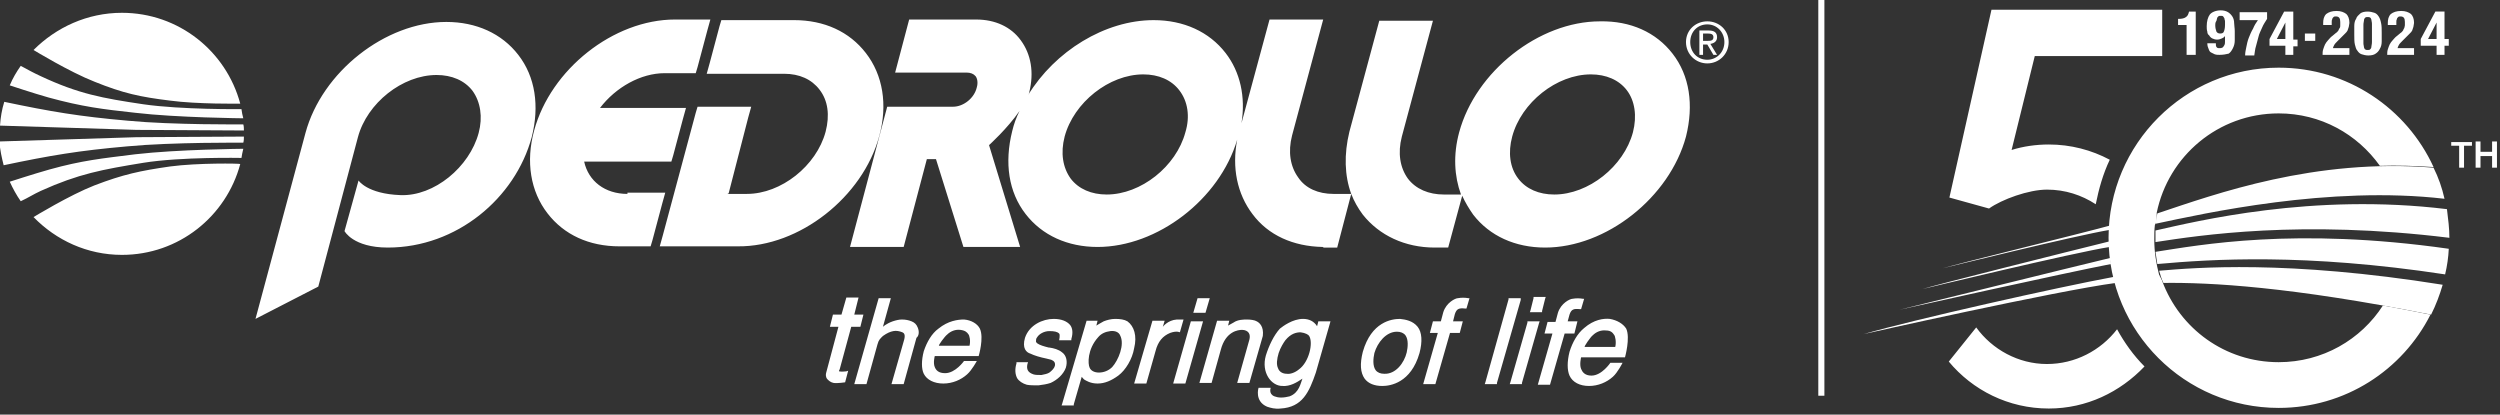 <svg xmlns="http://www.w3.org/2000/svg" viewBox="0 0 410 68" width="410" height="68"><rect x="0" y="0" width="410" height="68" fill="#333333" stroke="none"/><title>ll-svg</title><style>		.s0 { fill: #ffffff } 	</style><path fill-rule="evenodd" class="s0" d="m22.4 22.5l17.6-0.1c0 0.3 0 0.7-0.1 1 0 0-11.6-0.1-19 0.6-8 0.7-12.7 1.5-20.3 3.1-0.3-1.2-0.6-2.5-0.7-3.9zm17 4.4c-2.3 8.6-10.1 14.9-19.4 14.9-5.7 0-10.8-2.4-14.5-6.2 0 0 5.9-3.6 10-5.2 4.7-1.8 7.5-2.4 12.4-3.1 4.5-0.6 11.5-0.5 11.5-0.4zm0.5-6.5c0.1 0.3 0.1 0.7 0.1 1l-17.6-0.1-22.4-0.7c0.1-1.4 0.3-2.6 0.7-3.9 7.6 1.6 12.3 2.4 20.3 3.1 7.3 0.7 18.8 0.6 18.9 0.6zm0 0q0 0 0 0 0 0 0 0zm0 4q-0.2 0.8-0.3 1.5c0 0-9.9-0.2-16.1 0.8-6.7 1.1-10.6 1.8-16.8 4.6-1.3 0.6-2 1.1-3.3 1.7-0.7-1-1.3-2.1-1.8-3.2 0 0 4-1.3 6.5-2 5.4-1.5 8.5-1.8 14.1-2.5 6.9-0.8 17.7-0.9 17.7-0.9zm-31.9-8.4c-2.5-0.7-6.4-2-6.4-2 0.5-1.2 1.1-2.2 1.8-3.2 1.3 0.7 2 1.1 3.3 1.7 6.2 2.9 10.1 3.6 16.8 4.6 6.2 0.9 16.1 0.8 16.1 0.8q0.1 0.8 0.3 1.5c0 0-10.9-0.1-17.7-0.9-5.5-0.6-8.7-1-14.2-2.5zm7.5-2.6c-4.1-1.6-10-5.2-10-5.2 3.7-3.7 8.8-6.1 14.5-6.1 9.3 0 17.1 6.3 19.4 14.9 0 0-7.1 0.1-11.5-0.5-4.9-0.6-7.7-1.2-12.4-3.1zm338 23.3c0.1-0.6 0.2-1.2 0.3-1.7 9.6-3.2 25.8-9.1 45.3-7.5q1.2 2.4 1.8 5.1c-18.9-2.2-39.4 2.4-47.4 4.1zm48.2 2.3c-24.4-3-41-0.4-48.2 0.7 0-0.2 0-0.5 0-0.7q0-0.6 0-1.2c6.7-1.5 25.7-6.2 47.8-3.5 0.2 1.6 0.4 3.2 0.4 4.7zm-0.1 1.8q-0.1 2.1-0.6 4.2c-23-3.5-38.3-2.5-47.2-1.7-0.1-0.7-0.2-1.3-0.3-2 7.2-1.1 22.8-4.1 48.1-0.5zm-1 5.9c-0.5 1.7-1.1 3.3-1.9 4.9-23.1-4.6-36.3-5.3-43.9-5.2-0.3-0.6-0.5-1.3-0.7-2 5.9-0.5 20.9-1.8 46.5 2.3zm-54.6-9c-5.5 0.9-27.4 6.3-27.4 6.3 3-0.9 22.3-5.6 27.4-7 0 0.2 0 0.5 0 0.7zm0 2.8c-5.8 0.9-30.7 6.9-30.7 6.9 1.8-0.6 23.7-6.1 30.6-7.8 0 0.3 0 0.6 0.1 0.9zm0.2 2.8c-7.3 1.4-34.7 7.5-34.7 7.5 3.3-0.8 27.9-6.9 34.6-8.5 0 0.4 0.1 0.7 0.1 1zm0.8 3.1c-9.8 1.3-41.4 8.4-41.4 8.4 8.3-2.4 31.9-7.7 41.1-9.4 0 0.4 0.1 0.7 0.3 1zm-1.1-6.8zm0.2 2.7z"></path><path fill-rule="evenodd" class="s0" d="m87.2 22.5c-2.7 10-12.3 18.1-23.6 18.1-5.7 0-7.1-2.7-7.1-2.7l2.3-8.3c0 0 1.4 2.2 6.9 2.4 5.5 0.2 11.3-4.6 12.8-10.2 0.7-2.6 0.3-5.1-1-6.9-1.3-1.7-3.4-2.6-5.9-2.6-5.6 0-11.4 4.6-12.9 10.2l-6.5 24.5-10.3 5.3 8.2-30.5c2.7-10 13.1-18.2 23.1-18.2 4.9 0 9.1 1.9 11.8 5.4 2.8 3.6 3.5 8.4 2.2 13.5zm196.3-15.6c0 2-1.6 3.5-3.5 3.5-1.9 0-3.5-1.5-3.5-3.5 0-2 1.6-3.4 3.5-3.4 1.9 0 3.5 1.4 3.5 3.4zm-0.7 0c0-1.6-1.2-2.9-2.8-2.9-1.6 0-2.8 1.2-2.8 2.9 0 1.7 1.2 2.9 2.8 2.9 1.5 0 2.8-1.2 2.8-2.9zm-2.3 0.3l1.1 1.8h-0.6l-1-1.7h-0.7v1.7h-0.6v-4h1.5c0.9 0 1.4 0.3 1.4 1.1 0 0.7-0.5 1-1.1 1.1zm-0.5-0.5c0.5 0 1 0 1-0.6 0-0.5-0.4-0.6-0.9-0.6h-0.8v1.2zm-177.1 24.9h6.2l-0.5 1.8-1.6 6-0.3 1h-5.1c-5 0-9.1-1.9-11.8-5.4-2.8-3.6-3.6-8.5-2.2-13.6 2.7-10 13-18.2 23.1-18.2h5.8l-0.5 1.8-1.6 6-0.3 1h-5.1c-3.9 0-8 2.3-10.6 5.7h14.1l-0.5 1.8-1.6 6-0.3 1h-14.3c0.7 3.2 3.4 5.3 7.1 5.3zm18.1 8.8h-12.8l0.5-1.8 5.4-20.1 0.3-1h8.8l-0.5 1.8-3.2 12.4-0.2 0.1h3.2c5.6 0 11.4-4.6 12.9-10.2 0.7-2.7 0.4-5.1-1-6.9-1.3-1.7-3.3-2.6-5.8-2.6h-12.7l0.5-1.8 1.6-6 0.3-1h11.9c5 0 9.1 1.9 11.8 5.4 2.8 3.6 3.6 8.5 2.2 13.6-2.7 10-13.1 18.2-23.2 18.1zm97.7-8.6h2.9c-1.1-3-1.2-6.5-0.3-10.2l4.9-18.2h8.8l-5.1 19c-0.7 2.7-0.3 5.1 1 6.9 1.3 1.7 3.4 2.6 5.9 2.6h2.8c-1.1-3-1.3-6.5-0.3-10.2 2.7-10 13.1-18.2 23.1-18.2 5-0.1 9.2 1.8 11.9 5.3 2.8 3.6 3.5 8.4 2.2 13.6-2.7 10-13.1 18.2-23.1 18.2-4.9 0-9.1-1.9-11.8-5.4-0.7-1-1.3-2-1.8-3.1l-2.3 8.5h-2.2c-4.9 0-9.1-2-11.8-5.4q-1.2-1.6-1.9-3.4l-2.3 8.8h-2.2l-0.2-0.1c-4.8-0.1-8.9-1.9-11.5-5.4-2.5-3.3-3.4-7.6-2.5-12.2-2.9 9.8-13.1 17.6-22.9 17.6-4.9 0-9.1-1.9-11.8-5.4-2.8-3.6-3.5-8.4-2.2-13.6q0.4-1.7 1.2-3.3c-2 2.9-5 5.6-5 5.6l5.1 16.7h-9.3l-4.5-14.4h-1.5l-3.8 14.4h-8.8l6.1-23h10.8c1.7 0 3.5-1.4 3.9-3.2 0.2-0.7 0.1-1.4-0.2-1.8q-0.5-0.6-1.5-0.6h-11.7l2.3-8.7h11c3.1 0 5.7 1.2 7.3 3.4 1.7 2.3 2.2 5.3 1.4 8.5 0 0.2-0.1 0.3-0.2 0.5 4.4-7.2 12.6-12.3 20.6-12.3 4.9 0 9.1 1.9 11.8 5.4 2.4 3.1 3.3 7.2 2.6 11.5l4.6-17h8.8l-5.1 19c-0.7 2.7-0.3 5.1 1 6.9 1.2 1.8 3.3 2.7 5.8 2.7zm-25.3-17c-1.3-1.7-3.4-2.6-5.9-2.6-5.6 0-11.4 4.6-12.9 10.2-0.7 2.7-0.3 5.1 1 6.9 1.3 1.7 3.4 2.6 5.9 2.6 5.6 0 11.4-4.6 12.9-10.2 0.8-2.6 0.4-5.1-1-6.9zm73.4 0c-1.3-1.7-3.4-2.6-5.9-2.6-5.6 0-11.4 4.6-12.9 10.2-0.7 2.6-0.4 5.1 1 6.9 1.3 1.7 3.4 2.6 5.9 2.6 5.6 0 11.4-4.6 12.9-10.2 0.7-2.7 0.3-5.2-1-6.9zm-92 45.5c-0.4 1.1-1.4 2-2.5 2.5-0.6 0.2-1.2 0.3-2 0.4-0.7 0-1.4 0-1.9-0.1-0.7-0.2-1.3-0.6-1.6-1.1-0.3-0.6-0.4-1.4-0.1-2.4v-0.2h1.9l-0.1 0.3c-0.2 0.9 0.1 1.4 1 1.7 0.3 0.1 0.8 0.1 1.3 0.1 0.5-0.1 1-0.2 1.3-0.4 0.4-0.3 0.8-0.7 0.9-1.1 0.1-0.5-0.1-0.8-0.6-1l-0.8-0.2c-1-0.2-2-0.5-2.6-0.8-0.7-0.2-1.4-0.9-0.9-2.6 0.7-2.1 2.9-3.1 4.7-3.1 1.3 0 2.2 0.4 2.7 1 0.4 0.5 0.5 1.3 0.2 2.3v0.2h-2c0 0 0.2-0.9 0-1.1-0.3-0.3-0.8-0.4-1.6-0.4-0.9 0-1.7 0.5-2 1-0.2 0.2-0.2 0.5-0.2 0.7 0 0.1 0.1 0.2 0.2 0.3 0.4 0.3 1.1 0.5 1.9 0.7h0.1c0.7 0.1 1.5 0.3 2.1 0.8 0.7 0.5 0.9 1.5 0.6 2.5zm17.1-5.7c-1.2 0.5-2 1.4-2.4 3l-1.5 5.3h-2l3-10.3h2l-0.3 1c0 0 0.8-1.1 2.3-1.2h1.1l-0.6 2.1c0 0-0.5-0.3-1.6 0.1zm5.4-1.9l-2.9 10.2h-2l2.9-10.2zm-11.3 4.4c-0.3 1.8-1.4 3.6-2.6 4.5-1.1 0.8-2.2 1.3-3.4 1.3-1.2 0-1.9-0.5-2.1-0.6-0.2-0.1-0.3-0.3-0.5-0.5l-1.3 4.5v0.2h-2l0.1-0.3 4-13.6h1.8l-0.2 0.8c0 0 0.8-0.5 1.2-0.7 0.5-0.2 1.2-0.4 1.9-0.4 0.8 0 1.5 0.1 2 0.4 1.1 0.8 1.6 2.4 1.1 4.4zm-2.3-2.1c-0.2-0.5-0.8-0.8-1.6-0.7-0.8 0.1-1.5 0.4-2 1-1.8 2-1.7 4.4-1.4 5 0.2 0.5 0.8 0.8 1.5 0.8 0.8 0 1.6-0.3 2.2-0.9 1-1.1 2.1-3.7 1.3-5.2zm-23-1.1c0.7 1.5-0.2 4.5-0.2 4.5h-7.2c0 0-0.3 1.1 0 1.8 0.2 0.5 0.6 1 1.7 1 1.7 0 3.1-2 3.1-2h2.1c0 0-0.8 1.5-1.6 2.2-1 0.9-2.4 1.5-3.9 1.5-1.5 0-2.7-0.6-3.2-1.6-0.4-0.8-0.4-2.2 0-3.7 0.5-1.5 1.3-2.9 2.4-3.7 1.6-1.3 3.2-1.5 4.2-1.5 1.2 0.1 2.2 0.7 2.6 1.5zm-1.9 0.9c-0.2-0.3-0.5-0.6-1.3-0.7-0.8-0.1-1.6 0.2-2.2 0.8-0.3 0.2-1.5 1.8-1.3 1.8 1.9 0 4.4 0 5 0 0.2-0.8 0-1.7-0.2-1.9zm-21.2 6.1c0.1 0 0.3 0.1 1.2 0l0.3-0.1-0.5 1.9c0 0-1.3 0.2-1.9 0.1-0.5-0.1-0.8-0.4-1-0.6-0.3-0.3-0.3-0.8-0.2-1.1l2-7.5h-1.4l0.5-2h1.4l0.8-2.8h2l-0.7 2.8h1.5l-0.5 2h-1.5l-1.9 7c-0.1 0.1-0.1 0.2-0.1 0.3zm12.7-5.5l-2.1 7.6h-2l2-7c0.4-1.2 0-1.4-0.2-1.5-0.5-0.2-1-0.3-1.5-0.2-0.5 0.1-1 0.3-1.7 0.8-0.4 0.4-0.7 0.6-0.9 1.4l-1.8 6.5h-2l4-14.1h2l-1.3 4.7c0 0 0.5-0.5 1.6-0.9q0.9-0.3 1.5-0.3c0.6 0 1.1 0.1 1.6 0.3 0.5 0.2 0.8 0.5 1 1 0.3 0.7 0.2 1.4-0.2 1.7zm82.2-1.8c0.7 0.9 0.8 2.4 0.3 4.3-1.4 4.9-4.8 5.4-6.1 5.4-1.3 0-2.3-0.4-2.9-1.2-0.7-1-0.8-2.4-0.3-4.4 1.4-4.9 4.7-5.4 6.1-5.4 0.9 0.1 2.1 0.3 2.9 1.3zm-1.8 4.2c0.2-0.9 0.3-2.1-0.2-2.8-0.3-0.4-0.8-0.6-1.4-0.6-1.8 0-3.2 1.8-3.7 3.5-0.2 0.9-0.3 2.1 0.2 2.8 0.3 0.4 0.8 0.6 1.4 0.6 1.9 0.1 3.3-1.8 3.7-3.5zm21.7-4.8l-2.8 9.8v0.2h-2l0.1-0.3 2.8-9.8v-0.2h2zm-3-3.8l-3.9 13.6v0.2h-2l0.1-0.3 3.8-13.6v-0.2h2zm-8.4-0.3l-0.5 1.7h-0.2c-1-0.1-1.4 0-1.7 0.9l-0.3 1.2h1.6l-0.5 1.9h-1.6l-2.4 8.4h-2l2.4-8.4h-1.3l0.5-1.9h1.3l0.4-1.5c0.5-1.6 2-2.3 2.4-2.3 0.6-0.1 1.1-0.1 1.7 0zm-43.3 2.4h-2l0.7-2.4h2zm60.5 3.4h-1.6l-2.4 8.4h-2l2.4-8.4h-1.3l0.5-1.9h1.3l0.4-1.5c0.5-1.6 2-2.3 2.4-2.3 0.6-0.1 1.1-0.1 1.7 0h0.2l-0.5 1.7h-0.2c-1-0.1-1.4 0-1.7 0.9l-0.3 1.1h1.6zm8.5-0.8c0.7 1.5-0.2 4.7-0.2 4.7h-7.2c0 0-0.3 1.2 0 1.9 0.2 0.5 0.6 1.1 1.7 1.1 1.7 0 3.1-2.1 3.1-2.1h2c0 0-0.8 1.6-1.6 2.3-1 0.9-2.4 1.5-3.9 1.5-1.5 0-2.7-0.6-3.2-1.7-0.4-0.9-0.4-2.3 0-3.9 0.5-1.6 1.3-3 2.4-3.9 1.6-1.4 3.2-1.6 4.2-1.5 1.2 0.2 2.2 0.8 2.7 1.6zm-2 1c-0.2-0.3-0.5-0.7-1.3-0.7-0.8-0.1-1.6 0.2-2.2 0.8-0.3 0.2-1.5 1.9-1.3 1.9 1.9 0 4.4 0 5 0 0.2-0.8 0-1.8-0.2-2zm-13.8-3.7l0.1-0.3 0.5-2v-0.2h2l-0.1 0.3-0.5 2v0.2zm-46 11.6h-2l2-7.1c0.1-0.4 0.1-0.8-0.1-1.1-0.2-0.3-0.6-0.5-1.1-0.5-0.6 0-2.7 0.2-3.5 3.3l-1.5 5.4h-2l2.9-10.2h2l-0.2 0.8 0.9-0.5c0.7-0.5 1.7-0.5 2.2-0.5 0.6 0 1.3 0.1 1.6 0.3 0.4 0.2 1.2 0.8 1 2.4zm11.3-10.1h2l-2.4 8.4c-1.1 3.2-2.2 5.7-5.8 5.9-0.9 0.1-1.6-0.1-2.2-0.3-2.1-0.9-1.4-3.1-1.4-3.1h2c0 0-0.4 1 0.6 1.4 0.3 0.1 0.6 0.2 1.1 0.2 0.5 0 1-0.1 1.4-0.2 1.6-0.6 1.8-2.2 2.1-2.9-0.9 0.6-2 1.3-3.3 1.2-1.8 0-3.5-2.2-2.7-5 0.5-1.6 1.3-3.3 2.3-4.4 0.5-0.4 2.1-1.6 3.8-1.6 1 0 1.8 0.4 2.3 1.2 0.1-0.3 0.2-0.8 0.2-0.8zm-1.5 2.4c-0.1-0.2-0.6-0.5-1.4-0.6-0.7 0-1.6 0.2-2.5 1.3-0.3 0.4-0.8 1.2-1.1 2.1-0.3 1-0.4 1.9-0.1 2.5 0.2 0.6 0.8 0.9 1.4 0.9 0.6 0.1 1.4-0.2 2-0.7 1.7-1.2 2.4-4.4 1.7-5.5zm139-19c0 0.2-0.1 0.4-0.3 0.8-0.1 0.8-0.1 1.6-0.1 2.4 0 2 0.3 3.9 0.8 5.8 0.1 0.1 0.1 0.1 0.1 0.2 0.1 0.1 0.1 0.1 0.1 0.2 0.1 0.1 0.1 0.1 0.1 0.2 0 0 0.1 0.1 0.1 0.2 0 0 0.1 0.1 0.1 0.2 2.9 7.8 10.3 13.3 19.1 13.3 7.2 0 13.5-3.7 17.1-9.3q3.8 0.7 7.8 1.5c-4.6 9.1-14 15.3-24.9 15.3-15.4 0-27.9-12.5-27.9-27.9 0-15.4 12.5-27.9 27.9-27.9 11.3 0 21 6.7 25.4 16.3-3-0.2-6-0.3-8.8-0.2-3.7-5.2-9.7-8.6-16.6-8.6-9.9 0-18.1 7-20 16.3 0 0.1 0 0.1 0 0.1 0 0.1 0 0.4 0 0.5 0 0.1 0 0.1 0 0.1 0 0.1 0 0.1 0 0.2 0 0.1 0 0.1 0 0.1 0 0.1 0 0.1 0 0.2zm-6.5 17.9c1.2 2.2 2.7 4.3 4.5 6.1-4 4.2-9.5 6.9-15.7 6.9-6.6 0-12.5-3-16.4-7.7l4.5-5.6c2.6 3.6 6.9 6 11.6 6 4.6 0 8.8-2.2 11.5-5.7zm-21-19.8l-6.5-1.8 6.9-30.8h28v7.6h-20.9l-3.8 15.4c1.9-0.6 4-0.9 6.1-0.9 3.6 0 7 0.9 10 2.5-1.1 2.3-1.8 4.8-2.3 7.3-2.3-1.5-5-2.4-8-2.4-3 0-7.4 1.6-9.5 3.1zm75.8-10.9h3.4v0.6h-1.3v3.6h-0.8v-3.6h-1.3zm6.7 4.2v-1.9h-1.9v1.9h-0.8v-4.3h0.8v1.7h1.9v-1.7h0.8v4.3zm-50.1-23.4h-1.4v-1h0.1q0.8 0 1.2-0.3c0.3-0.2 0.4-0.5 0.5-0.9h1.1v7.1h-1.5zm3.4 1.1c-0.1-0.3-0.1-0.6-0.1-0.9 0-0.8 0.2-1.5 0.5-1.9 0.3-0.4 1-0.7 1.8-0.7q0.7 0 1.2 0.3c0.3 0.2 0.5 0.4 0.7 0.7 0.2 0.3 0.3 0.7 0.3 1.1 0 0.4 0.1 0.8 0.1 1.3q0 0.7 0 1.5c0 0.5-0.1 0.9-0.3 1.3-0.2 0.4-0.4 0.7-0.7 0.9-0.4 0.1-0.9 0.2-1.5 0.2-0.3 0-0.5 0-0.8-0.1q-0.4-0.2-0.6-0.3c-0.2-0.1-0.3-0.3-0.4-0.6-0.1-0.2-0.2-0.5-0.2-0.9h1.4c0 0.3 0 0.5 0.1 0.6 0.1 0.2 0.3 0.2 0.5 0.2 0.2 0 0.3 0 0.5-0.1 0.1-0.1 0.2-0.2 0.3-0.4 0.1-0.2 0.1-0.4 0.1-0.6 0-0.2 0-0.5 0-0.7v-0.2c-0.1 0.2-0.3 0.3-0.5 0.4-0.2 0.1-0.5 0.2-0.8 0.2-0.3 0-0.6-0.1-0.8-0.2-0.2-0.1-0.4-0.3-0.5-0.5q-0.3-0.2-0.3-0.6zm1.3-1.1c0 0.5 0.1 0.8 0.2 1.1q0.2 0.3 0.6 0.3 0.5 0 0.6-0.3c0.1-0.2 0.2-0.6 0.2-1.1q0-0.3 0-0.6c0-0.2-0.1-0.3-0.1-0.5-0.1-0.1-0.1-0.2-0.2-0.3-0.1-0.1-0.2-0.1-0.4-0.1-0.2 0-0.3 0-0.4 0.1-0.1 0.1-0.2 0.2-0.2 0.3 0 0.1-0.1 0.3-0.1 0.4-0.2 0.3-0.2 0.5-0.2 0.7zm7-0.8h-3v-1.3h4.5v1.1c-0.3 0.5-0.6 0.9-0.8 1.4-0.2 0.5-0.5 1-0.6 1.5-0.1 0.5-0.3 1-0.4 1.5-0.2 0.6-0.2 1.1-0.3 1.6h-1.5c0-0.5 0.1-0.9 0.2-1.4 0.1-0.5 0.2-1 0.4-1.5 0.2-0.5 0.4-1 0.7-1.5 0.2-0.5 0.5-1 0.8-1.4zm4.5 4.2h-2.6v-1.1l2.4-4.5h1.5v4.6h0.7v1.1h-0.7v1.4h-1.3zm0-1.1v-2.7l-1.4 2.7zm4.9 0.3h-1.7v-1.2h1.7zm4.1-2.6c0-0.1 0-0.3 0-0.5 0-0.6-0.2-0.9-0.7-0.9-0.2 0-0.3 0-0.4 0.1-0.1 0.1-0.2 0.2-0.2 0.3-0.1 0.2-0.1 0.3-0.1 0.5 0 0.1 0 0.3 0 0.5h-1.4v-0.3c0-0.6 0.1-1.1 0.5-1.5 0.4-0.3 0.9-0.5 1.7-0.5 0.7 0 1.2 0.2 1.6 0.5 0.3 0.3 0.5 0.8 0.5 1.4 0 0.3-0.1 0.5-0.1 0.7-0.1 0.2-0.1 0.4-0.2 0.6-0.1 0.2-0.2 0.3-0.4 0.5-0.1 0.1-1.1 1.1-1.3 1.3-0.2 0.2-0.4 0.4-0.5 0.6-0.1 0.2-0.2 0.4-0.2 0.5h2.7v1.1h-4.4c0-0.3 0-0.6 0.1-0.9 0.1-0.3 0.2-0.6 0.3-0.8 0.1-0.2 0.3-0.5 0.5-0.7 0.2-0.2 0.4-0.5 0.7-0.7l0.6-0.5c0.2-0.1 0.3-0.3 0.4-0.4 0.1-0.2 0.1-0.3 0.2-0.4 0.1-0.1 0.1-0.3 0.1-0.5zm2.4 3.2c-0.1-0.4-0.1-1-0.1-1.6 0-0.5 0-1 0-1.4q0-0.8 0.3-1.2c0.1-0.4 0.4-0.6 0.7-0.9q0.4-0.3 1.2-0.3c0.4 0 0.8 0.1 1.1 0.2 0.3 0.1 0.5 0.3 0.7 0.6 0.2 0.3 0.3 0.6 0.4 1.1 0.1 0.4 0.1 1 0.1 1.6 0 0.5 0 1 0 1.4q0 0.7-0.3 1.2c-0.2 0.4-0.4 0.6-0.7 0.8q-0.4 0.3-1.2 0.3c-0.4 0-0.8-0.1-1.1-0.2-0.3-0.1-0.5-0.3-0.7-0.6-0.2-0.2-0.3-0.6-0.4-1zm1.4-0.2c0 0.3 0.1 0.5 0.1 0.7 0.1 0.2 0.1 0.3 0.2 0.3 0.1 0.1 0.2 0.1 0.4 0.1 0.2 0 0.3 0 0.4-0.1 0.1-0.1 0.2-0.2 0.2-0.4 0-0.2 0.1-0.4 0.1-0.8q0-0.5 0-1.2c0-0.5 0-1.5 0-1.8 0-0.3-0.1-0.5-0.1-0.7-0.1-0.2-0.1-0.3-0.2-0.3-0.1-0.1-0.2-0.1-0.4-0.1-0.2 0-0.3 0-0.4 0.1-0.1 0.1-0.2 0.2-0.2 0.4 0 0.2-0.1 0.4-0.1 0.8q0 0.4 0 1.2c0 0.5 0 1.5 0 1.8zm6.8-3c0-0.1 0-0.3 0-0.5 0-0.6-0.2-0.9-0.7-0.9-0.2 0-0.3 0-0.4 0.1-0.1 0.1-0.2 0.2-0.2 0.3-0.1 0.2-0.1 0.3-0.1 0.5 0 0.1 0 0.3 0 0.5h-1.4v-0.3c0-0.6 0.1-1.1 0.5-1.5 0.4-0.3 0.9-0.5 1.7-0.5 0.7 0 1.2 0.2 1.6 0.5 0.3 0.3 0.5 0.8 0.5 1.4 0 0.3-0.1 0.5-0.1 0.7-0.1 0.2-0.1 0.4-0.2 0.6-0.1 0.2-0.2 0.3-0.4 0.5-0.1 0.1-1.1 1.1-1.3 1.3-0.2 0.2-0.4 0.4-0.5 0.6-0.1 0.2-0.2 0.4-0.2 0.5h2.7v1.1h-4.4c0-0.3 0-0.6 0.1-0.9 0.1-0.3 0.2-0.6 0.3-0.8 0.1-0.2 0.3-0.5 0.5-0.7 0.2-0.2 0.4-0.5 0.7-0.7l0.6-0.5c0.2-0.1 0.3-0.3 0.4-0.4 0.1-0.2 0.1-0.3 0.2-0.4 0-0.1 0.1-0.3 0.1-0.5zm6.5 2.3h0.7v1.1h-0.7v1.5h-1.3v-1.5h-2.6v-1.1l2.4-4.5h1.5zm-1.3-2.7l-1.4 2.7h1.4zm-101.4-3.7h1v64.9h-1zm47.7 26.3z"></path></svg>